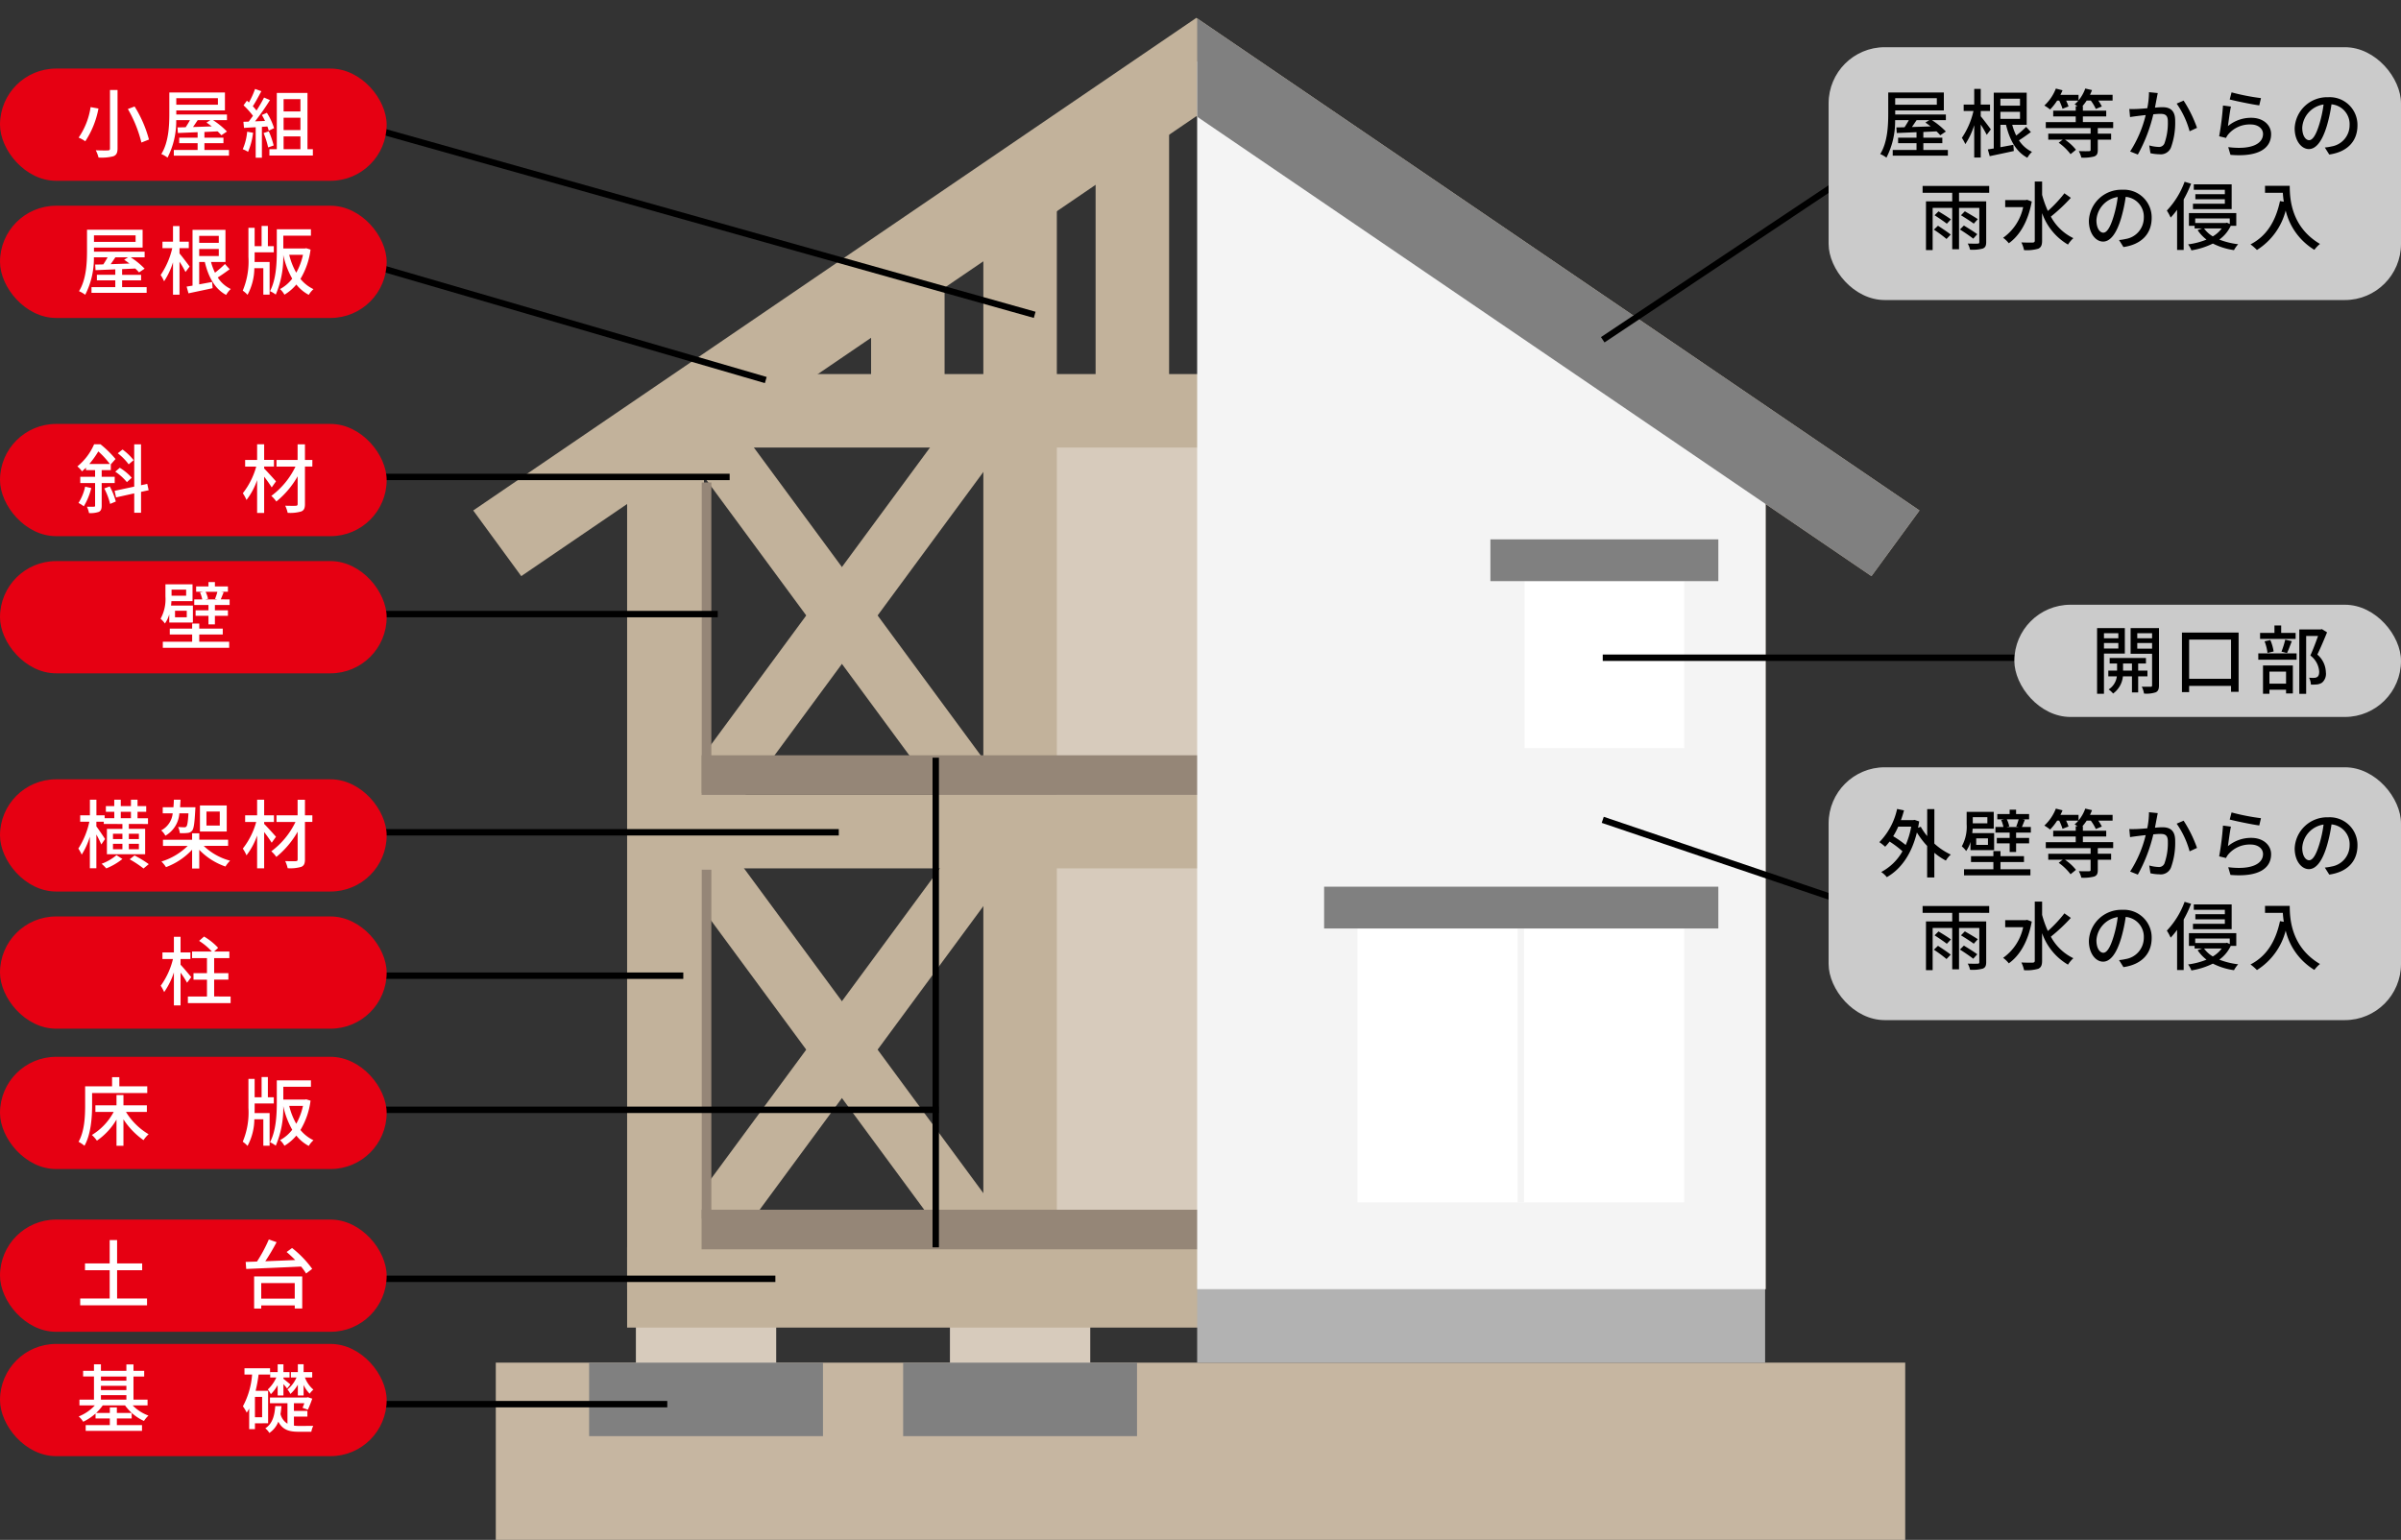 <svg xmlns="http://www.w3.org/2000/svg" xmlns:xlink="http://www.w3.org/1999/xlink" width="392.19" height="251.613" viewBox="0 0 392.19 251.613"><rect x="0" y="0" width="392.19" height="251.613" fill="#333333" stroke="none"/><defs><clipPath id="a"><rect width="122.241" height="222.653" fill="none"/></clipPath></defs><g transform="translate(196.095 125.806)"><g transform="translate(-196.095 -125.806)"><g transform="translate(77.299)"><rect width="230.221" height="28.959" transform="translate(3.686 222.653)" fill="#c6b6a1"/><rect width="26.068" height="27.286" transform="translate(171.731 88.406)" fill="none" stroke="#000" stroke-linejoin="round" stroke-width="1.046"/><rect width="37.235" height="6.828" transform="translate(166.148 81.578)" fill="none" stroke="#000" stroke-linejoin="round" stroke-width="1.046"/><rect width="53.354" height="44.749" transform="translate(144.445 151.71)" fill="none" stroke="#000" stroke-linejoin="round" stroke-width="1.046"/><rect width="64.395" height="6.828" transform="translate(138.988 144.881)" fill="none" stroke="#000" stroke-linejoin="round" stroke-width="1.046"/><line y2="44.749" transform="translate(171.122 151.71)" fill="none" stroke="#000" stroke-linejoin="round" stroke-width="1.046"/><rect width="41.475" height="137.521" transform="translate(88.782 64.395)" fill="#d7cbbc"/><g transform="translate(25.136 69.852)"><path d="M381.853,185.256l0,140.8H195.89v-140.8l12.554.213V313.71H369.3l0-128.241Z" transform="translate(-195.89 -185.256)" fill="#c2b29b"/></g><g transform="translate(31.451 134.794)"><rect width="9.388" height="84.257" transform="matrix(0.805, -0.593, 0.593, 0.805, 0, 5.565)" fill="#c2b29b"/><rect width="9.388" height="84.257" transform="matrix(-0.805, -0.593, 0.593, -0.805, 7.561, 73.422)" fill="#c2b29b"/></g><rect width="12.006" height="165.899" transform="translate(83.325 33.835)" fill="#c2b29b"/><rect width="12.006" height="22.411" transform="translate(64.989 42.784)" fill="#c2b29b"/><rect width="12.006" height="50.934" transform="translate(101.661 14.261)" fill="#c2b29b"/><rect width="22.92" height="20.737" transform="translate(26.57 209.556)" fill="#d7cbbc"/><rect width="22.92" height="20.737" transform="translate(77.868 209.556)" fill="#d7cbbc"/><rect width="94.206" height="13.097" transform="translate(25.136 203.825)" fill="#c2b29b"/><g transform="translate(0 2.915)"><path d="M265.94,57.25,147.821,137.744l7.845,10.727L265.94,73.318l110.274,75.153,7.845-10.727Z" transform="translate(-147.821 -57.25)" fill="#c2b29b"/></g><rect width="12.006" height="101.504" transform="translate(33.119 141.887) rotate(-90)" fill="#c2b29b"/><rect width="12.006" height="101.504" transform="translate(33.119 73.126) rotate(-90)" fill="#c2b29b"/><g transform="translate(31.451 63.851)"><rect width="9.388" height="84.257" transform="matrix(0.805, -0.593, 0.593, 0.805, 0, 5.565)" fill="#c2b29b"/><rect width="9.388" height="84.257" transform="matrix(-0.805, -0.593, 0.593, -0.805, 7.561, 73.422)" fill="#c2b29b"/></g><rect width="6.472" height="101.504" transform="translate(37.302 129.881) rotate(-90)" fill="#958677"/><rect width="6.472" height="101.504" transform="translate(37.302 204.136) rotate(-90)" fill="#958677"/><g transform="translate(118.251)"><g clip-path="url(#a)"><g transform="translate(-118.251 2.915)"><rect width="92.772" height="26.195" transform="translate(118.251 206.641)" fill="#b2b2b2"/><path d="M195.89,134.4V271.3H381.855l0-136.9-93.1-63.9h0Z" transform="translate(-170.754 -63.568)" fill="#f4f4f4"/><path d="M265.94,57.25,147.821,137.744l7.845,10.727L265.94,73.318l110.274,75.153,7.845-10.727Z" transform="translate(-147.821 -57.25)" fill="gray"/><rect width="26.068" height="27.286" transform="translate(171.731 92.04)" fill="#fff"/><rect width="37.235" height="6.828" transform="translate(166.148 85.212)" fill="gray"/><rect width="53.354" height="44.749" transform="translate(144.445 148.795)" fill="#fff"/><line y2="44.749" transform="translate(171.122 148.795)" fill="none" stroke="#f4f4f4" stroke-miterlimit="10" stroke-width="1.046"/><rect width="64.395" height="6.828" transform="translate(138.988 141.967)" fill="gray"/></g></g></g><rect width="38.2" height="12.006" transform="translate(18.93 222.653)" fill="gray"/><rect width="38.2" height="12.006" transform="translate(70.227 222.653)" fill="gray"/></g><rect width="1.569" height="50.723" transform="translate(114.626 78.832)" fill="#958677"/><rect width="1.569" height="56.998" transform="translate(114.626 142.105)" fill="#958677"/><line x2="66.411" y2="19.348" transform="translate(58.674 42.75)" fill="none" stroke="#000" stroke-miterlimit="10" stroke-width="1.046"/><g transform="translate(58.151 20.264)"><line x2="110.859" y2="31.179" fill="none" stroke="#000" stroke-miterlimit="10" stroke-width="1.046"/></g><g transform="translate(261.799 29.154)"><line x1="39.509" y2="26.364" fill="none" stroke="#000" stroke-miterlimit="10" stroke-width="1.046"/></g><line x2="93.73" transform="translate(59.592 181.338)" fill="none" stroke="#000" stroke-miterlimit="10" stroke-width="1.046"/><g transform="translate(59.592 77.929)"><line x2="59.592" fill="none" stroke="#000" stroke-miterlimit="10" stroke-width="1.046"/></g><g transform="translate(62.207 159.423)"><line x2="49.406" fill="none" stroke="#000" stroke-miterlimit="10" stroke-width="1.046"/></g><g transform="translate(261.799 107.47)"><line x1="73.345" fill="none" stroke="#000" stroke-miterlimit="10" stroke-width="1.046"/></g><g transform="translate(261.799 133.956)"><line x1="39.509" y1="13.378" fill="none" stroke="#000" stroke-miterlimit="10" stroke-width="1.046"/></g><g transform="translate(59.592 208.951)"><line x2="67.061" fill="none" stroke="#000" stroke-miterlimit="10" stroke-width="1.046"/></g><g transform="translate(59.592 135.993)"><line x2="77.419" fill="none" stroke="#000" stroke-miterlimit="10" stroke-width="1.046"/></g><g transform="translate(62.334 100.34)"><line x2="54.907" fill="none" stroke="#000" stroke-miterlimit="10" stroke-width="1.046"/></g><g transform="translate(0 11.205)"><rect width="63.158" height="18.336" rx="9.168" fill="#e60012"/><g transform="translate(12.844 3.325)"><path d="M27.8,82.821a14.519,14.519,0,0,1-2.151,5.354,5.3,5.3,0,0,0-1.088-.6,11.838,11.838,0,0,0,1.956-4.987Zm3.117-3.031v9.547c0,.758-.2,1.088-.672,1.283a7.6,7.6,0,0,1-2.433.208,5.43,5.43,0,0,0-.452-1.186c.831.037,1.724.037,1.98.025s.343-.085.343-.33V79.79Zm2.787,2.7a19.8,19.8,0,0,1,2.347,5.4l-1.235.489a20.7,20.7,0,0,0-2.212-5.477Z" transform="translate(-24.562 -79.619)" fill="#fff"/><path d="M61.444,89.973V90.9H52.435v-.929h3.887V88.861H53.315v-.9h3.007v-.892L53.1,87.2l-.062-.916c.391,0,.844-.013,1.332-.025.233-.355.489-.77.7-1.161H52.826a13.007,13.007,0,0,1-1.418,6.124,4.623,4.623,0,0,0-1.014-.587c1.2-1.919,1.308-4.669,1.308-6.613V80.585h9.082v2.922H52.838v.672h8.276V85.1H58.84a12.7,12.7,0,0,1,2.274,1.858l-.917.611a7.293,7.293,0,0,0-.611-.636l-2.152.1v.929H60.54v.9H57.435v1.112Zm-8.606-8.459v1.064h6.8V81.514Zm3.5,3.582c-.256.379-.514.77-.77,1.124.966-.025,2-.061,3.068-.1-.293-.22-.587-.44-.868-.623l.648-.4Z" transform="translate(-36.886 -79.998)" fill="#fff"/><path d="M77.514,86.626a11.32,11.32,0,0,1-.819,3.117,4.755,4.755,0,0,0-.868-.428,9.241,9.241,0,0,0,.722-2.86Zm1.442-.966V90.7H77.942V85.722c-.7.037-1.344.073-1.907.11l-.1-1,.855-.025c.232-.293.465-.611.709-.953a13.141,13.141,0,0,0-1.54-1.712l.55-.758.33.293a14.152,14.152,0,0,0,1-2.212l1.026.367c-.44.831-.953,1.8-1.394,2.457a7.032,7.032,0,0,1,.6.709,22.887,22.887,0,0,0,1.235-2.127l.966.416a38.452,38.452,0,0,1-2.433,3.472l1.626-.061a10.551,10.551,0,0,0-.514-.978l.819-.355a10.306,10.306,0,0,1,1.173,2.506l-.868.416a6.187,6.187,0,0,0-.22-.685Zm1.125.734a13.338,13.338,0,0,1,.794,2.31l-.9.318a13.209,13.209,0,0,0-.746-2.347Zm7.2,2.922v1.027h-7.1V89.315h1.211v-9.2H86.4v9.2ZM82.5,81.138v2h2.751v-2Zm2.751,3.031H82.5v2.017h2.751ZM82.5,89.315h2.751v-2.1H82.5Z" transform="translate(-49.02 -79.463)" fill="#fff"/></g></g><g transform="translate(0 33.616)"><rect width="63.158" height="18.336" rx="9.168" fill="#e60012"/><g transform="translate(12.905 3.3)"><path d="M35.729,132.831v.929H26.72v-.929h3.887v-1.113H27.6v-.9h3.007v-.892l-3.227.134-.061-.917c.391,0,.843-.012,1.332-.025.233-.355.489-.77.7-1.161H27.111a13.01,13.01,0,0,1-1.418,6.124,4.582,4.582,0,0,0-1.014-.587c1.2-1.919,1.308-4.67,1.308-6.613v-3.435h9.082v2.922H27.124v.672H35.4v.917H33.125a12.7,12.7,0,0,1,2.274,1.858l-.917.611a7.144,7.144,0,0,0-.611-.635l-2.151.1v.929h3.1v.9h-3.1v1.113Zm-8.606-8.459v1.064h6.8v-1.064Zm3.5,3.581c-.256.379-.513.77-.77,1.125.966-.025,2-.061,3.068-.1-.293-.22-.587-.44-.868-.623l.648-.4Z" transform="translate(-24.679 -122.831)" fill="#fff"/><path d="M54.241,129.825a17.219,17.219,0,0,0-.978-1.687v5.391H52.2v-5.293a12.059,12.059,0,0,1-1.455,3.105,6.378,6.378,0,0,0-.562-1.027,12.921,12.921,0,0,0,1.895-4.388h-1.6v-1.051H52.2V122.32h1.063v2.555h1.516v1.051H53.263v.868c.355.4,1.418,1.809,1.65,2.139Zm7.213-.452c-.623.452-1.332.965-1.944,1.344a5.088,5.088,0,0,0,2.127,1.883,4.185,4.185,0,0,0-.758.966c-1.846-.978-2.9-2.922-3.484-5.379h-.917v3.655c.672-.122,1.394-.256,2.115-.391l.073,1.015c-1.369.305-2.824.6-3.936.843l-.306-1.1c.281-.049.611-.1.966-.159v-9.119h5.379v5.256H58.41a9.569,9.569,0,0,0,.648,1.748,16.248,16.248,0,0,0,1.626-1.418Zm-4.975-5.452v1.137h3.2v-1.137Zm0,3.288h3.2v-1.149h-3.2Z" transform="translate(-36.846 -122.295)" fill="#fff"/><path d="M77.771,127.322c0,.281,0,.562-.012.843h2.457v5.33H79.189V129.18H77.722a9.4,9.4,0,0,1-1.113,4.352,4.225,4.225,0,0,0-.782-.684,12.369,12.369,0,0,0,.929-5.525v-4.743h1.014v2.995h1.137v-3.3h1.026v3.3H80.9v1.014H77.771Zm9.132-1.185a12.371,12.371,0,0,1-1.65,4.792,6.162,6.162,0,0,0,2.127,1.674,4.069,4.069,0,0,0-.77.929,6.437,6.437,0,0,1-2.029-1.687,7.546,7.546,0,0,1-1.944,1.662,3.524,3.524,0,0,0-.721-.917,6.217,6.217,0,0,0,1.992-1.7,13.812,13.812,0,0,1-1.466-3.875,15.42,15.42,0,0,1-1.223,6.478,4.464,4.464,0,0,0-.941-.562c1.026-1.932,1.112-4.658,1.112-6.6v-3.509h5.574v1.04H82.452v2.09H86.01l.183-.037Zm-3.484.855a11.1,11.1,0,0,0,1.149,2.922,10.615,10.615,0,0,0,1.1-2.922Z" transform="translate(-49.081 -122.273)" fill="#fff"/></g></g><g transform="translate(0 69.27)"><rect width="63.158" height="18.336" rx="9.168" fill="#e60012"/><g transform="translate(12.636 3.325)"><path d="M28.137,196.834v3.691c0,.538-.11.831-.453,1.015a4.137,4.137,0,0,1-1.613.2,4.725,4.725,0,0,0-.343-1.039c.489.012.99.012,1.125,0,.158,0,.208-.037.208-.184v-3.679h-2.42v-1.027h2.42v-1.088H25.57v-.4c-.208.2-.416.4-.648.6a3.972,3.972,0,0,0-.758-.807A9.53,9.53,0,0,0,26.9,190.5h1.04A17.07,17.07,0,0,1,30.4,192.91l-.77.868v.941H28.137v1.088h2.127v1.027Zm-1.7.819a10.43,10.43,0,0,1-1.222,2.983,5.259,5.259,0,0,0-.868-.55,8.065,8.065,0,0,0,1.088-2.665Zm3.032-3.936a13.62,13.62,0,0,0-1.883-2.053,14.51,14.51,0,0,1-1.467,2.053Zm-.013,3.667a11.2,11.2,0,0,1,.99,2.469l-.929.391a11.52,11.52,0,0,0-.954-2.53Zm5.11.892v3.411H33.454v-3.166l-2.97.66-.232-1.076,3.2-.685v-6.907h1.113v6.675l1.014-.22.232,1.039Zm-3.472-3.936a8.643,8.643,0,0,1,1.956,1.626l-.794.722a8.787,8.787,0,0,0-1.9-1.712Zm1.455-.562a9.178,9.178,0,0,0-1.785-1.809l.782-.611a9.146,9.146,0,0,1,1.809,1.736Z" transform="translate(-24.164 -190.502)" fill="#fff"/><path d="M80.569,197.543a21.361,21.361,0,0,0-1.235-1.748v5.928H78.185v-5.366A11.273,11.273,0,0,1,76.45,199.6a6.374,6.374,0,0,0-.6-1.1,12.337,12.337,0,0,0,2.188-4.352H76.23v-1.088h1.956V190.5h1.149v2.555h1.6v1.088h-1.6v.318c.477.464,1.65,1.772,1.932,2.1Zm6.637-3.4H86v6.112c0,.722-.171,1.04-.611,1.223a6.292,6.292,0,0,1-2.212.22,5.5,5.5,0,0,0-.4-1.161c.733.025,1.5.025,1.724.012s.306-.073.306-.293v-4.523a14.608,14.608,0,0,1-3.484,4.12,4.831,4.831,0,0,0-.819-.917,12.942,12.942,0,0,0,3.948-4.792h-3.1v-1.088H84.8v-2.543H86v2.543h1.21Z" transform="translate(-48.823 -190.502)" fill="#fff"/></g></g><g transform="translate(0 91.681)"><rect width="63.158" height="18.336" rx="9.168" fill="#e60012"/><g transform="translate(26.229 3.435)"><path d="M51.576,238.838a4.95,4.95,0,0,1-.709,1.491,3.9,3.9,0,0,0-.71-.771,6.637,6.637,0,0,0,.795-3.63v-2h4.425v2.751H51.931c-.013.232-.037.476-.061.721h3.569v2.775H51.576Zm4.9,4.474h4.89v.99H50.525v-.99h4.792v-1.185H51.661v-.966h3.655v-.819h1.161v.819h3.838v.966H56.478Zm-4.523-8.52v1h2.383v-1Zm2.481,3.459H52.517v1.064h1.919Zm7-1.858v.917H59.033v.868H61.16v.893H59.033v1.406H57.981V239.07h-2.1v-.893h2.1v-.868H55.659v-.917h1.308a6.262,6.262,0,0,0-.367-1.149l.5-.1H55.965v-.868h2.017v-.709h1.052v.709H61.16v.868H60.035l.428.073c-.172.428-.33.843-.477,1.173Zm-3.923-1.247a4.791,4.791,0,0,1,.4,1.149l-.44.1h1.993l-.416-.073a8.846,8.846,0,0,0,.391-1.173Z" transform="translate(-50.158 -233.569)" fill="#fff"/></g></g><g transform="translate(0 127.334)"><rect width="63.158" height="18.336" rx="9.168" fill="#e60012"/><g transform="translate(12.795 3.325)"><path d="M28.221,308.863a16.588,16.588,0,0,0-.807-1.626v5.513H26.351v-5.159a12.022,12.022,0,0,1-1.332,2.934,5.931,5.931,0,0,0-.55-.99,13.2,13.2,0,0,0,1.8-4.388h-1.5V304.1h1.589v-2.554h1.064V304.1h1.344v.477h1.577v-1.051H28.966v-.929h1.369v-1.051H31.4v1.051h1.662v-1.051h1.076v1.051h1.418v.929H34.137v1.051h1.711v.941H32.719v.795h2.665v4.144H29.137v-4.144h2.53v-.795H28.624v-.367h-1.21v.758c.329.428,1.235,1.76,1.418,2.066Zm3.447,2.372a10.272,10.272,0,0,1-2.64,1.54,7.4,7.4,0,0,0-.758-.758,7.981,7.981,0,0,0,2.433-1.406Zm-1.54-3.252h1.54v-.868h-1.54Zm0,1.663h1.54v-.893h-1.54Zm1.272-5.073h1.662v-1.051H31.4Zm1.32,2.543v.868h1.638v-.868Zm1.638,1.638H32.719v.893h1.638Zm-.71,1.907a18.139,18.139,0,0,1,2.323,1.418l-.855.709a17.723,17.723,0,0,0-2.262-1.5Z" transform="translate(-24.468 -301.541)" fill="#fff"/><path d="M53.317,303.789a4.554,4.554,0,0,1-2.286,3.655,2.763,2.763,0,0,0-.684-.868,3.541,3.541,0,0,0,1.882-2.787H50.6v-.99h1.748c.037-.379.061-.807.073-1.235h1.088c-.024.428-.048.843-.073,1.235h2.506s-.013.281-.025.428c-.122,2.175-.232,3.068-.526,3.41a1.083,1.083,0,0,1-.758.355,6.479,6.479,0,0,1-1.247.025,2.864,2.864,0,0,0-.281-1c.427.037.818.049,1,.049a.41.41,0,0,0,.355-.122c.158-.171.256-.746.342-2.151Zm3.973,5.318a9.974,9.974,0,0,0,4.315,2.42,5.178,5.178,0,0,0-.758.953,10.873,10.873,0,0,1-4.279-2.726V312.8H55.4v-3.069a11.15,11.15,0,0,1-4.266,2.848,5.3,5.3,0,0,0-.746-.917,10.535,10.535,0,0,0,4.291-2.554H50.64v-1H55.4v-1.052h1.173V308.1h4.706v1Zm3.765-2.347H56.679v-4.254h4.376ZM59.918,303.5H57.742v2.286h2.176Z" transform="translate(-36.814 -301.552)" fill="#fff"/><path d="M80.569,308.582a21.363,21.363,0,0,0-1.235-1.748v5.928H78.185V307.4a11.273,11.273,0,0,1-1.736,3.24,6.354,6.354,0,0,0-.6-1.1,12.341,12.341,0,0,0,2.188-4.352H76.23V304.1h1.956v-2.554h1.149V304.1h1.6v1.088h-1.6v.318c.477.464,1.65,1.772,1.932,2.1Zm6.637-3.4H86V311.3c0,.722-.171,1.039-.611,1.223a6.292,6.292,0,0,1-2.212.22,5.49,5.49,0,0,0-.4-1.161c.733.025,1.5.025,1.724.012s.306-.073.306-.293v-4.523a14.608,14.608,0,0,1-3.484,4.12,4.862,4.862,0,0,0-.819-.917,12.94,12.94,0,0,0,3.948-4.792h-3.1V304.1H84.8v-2.542H86V304.1h1.21Z" transform="translate(-48.982 -301.541)" fill="#fff"/></g></g><g transform="translate(0 149.745)"><rect width="63.158" height="18.336" rx="9.168" fill="#e60012"/><g transform="translate(26.253 3.288)"><path d="M54.508,351.87a15.7,15.7,0,0,0-1.064-1.65v5.354H52.356v-5.39a12.1,12.1,0,0,1-1.589,3.214,6.435,6.435,0,0,0-.562-1.039,12.414,12.414,0,0,0,2-4.364H50.486V346.92h1.87v-2.555h1.088v2.555h1.613v1.075H53.444v.929c.428.44,1.5,1.724,1.748,2.029Zm7.114,2.25v1.076h-6.98v-1.076h3.117v-2.751h-2.2V350.3h2.2v-2.457H55.327v-1.076h3.227a10.23,10.23,0,0,0-2.078-1.736l.807-.709a9.964,9.964,0,0,1,2.3,1.845l-.648.6h2.482v1.076H58.933V350.3h2.323v1.064H58.933v2.751Z" transform="translate(-50.205 -344.328)" fill="#fff"/></g></g><g transform="translate(0 172.679)"><rect width="63.158" height="18.336" rx="9.168" fill="#e60012"/><g transform="translate(12.831 3.3)"><path d="M26.751,392.85c0,1.907-.184,4.743-1.247,6.613a5.8,5.8,0,0,0-.966-.648c.99-1.736,1.076-4.217,1.076-5.965v-3.1h4.4v-1.492H31.2v1.492h4.56v1.1H26.751Zm5.537,1.088a10.73,10.73,0,0,0,3.692,3.643,4.909,4.909,0,0,0-.831.966,12.469,12.469,0,0,1-3.277-3.4v4.315H30.736v-4.279a10.779,10.779,0,0,1-3.2,3.447,5.42,5.42,0,0,0-.819-.929,9.8,9.8,0,0,0,3.557-3.765H27.289v-1.076h3.447v-1.687h1.136v1.687H35.7v1.076Z" transform="translate(-24.538 -388.23)" fill="#fff"/><path d="M77.771,393.257c0,.281,0,.562-.012.843h2.457v5.33H79.189v-4.315H77.722a9.4,9.4,0,0,1-1.113,4.352,4.249,4.249,0,0,0-.782-.685,12.367,12.367,0,0,0,.929-5.525v-4.743h1.014v3h1.137v-3.3h1.026v3.3H80.9v1.014H77.771Zm9.132-1.186a12.364,12.364,0,0,1-1.65,4.792,6.158,6.158,0,0,0,2.127,1.675,4.057,4.057,0,0,0-.77.929,6.444,6.444,0,0,1-2.029-1.687,7.547,7.547,0,0,1-1.944,1.662,3.524,3.524,0,0,0-.721-.917,6.212,6.212,0,0,0,1.992-1.7,13.812,13.812,0,0,1-1.466-3.875,15.418,15.418,0,0,1-1.223,6.478,4.488,4.488,0,0,0-.941-.562c1.026-1.931,1.112-4.657,1.112-6.6v-3.508h5.574V389.8H82.452v2.091H86.01l.183-.037Zm-3.484.855a11.108,11.108,0,0,0,1.149,2.922,10.619,10.619,0,0,0,1.1-2.922Z" transform="translate(-49.007 -388.208)" fill="#fff"/></g></g><g transform="translate(0 199.273)"><rect width="63.158" height="18.336" rx="9.168" fill="#e60012"/><g transform="translate(13.101 3.252)"><path d="M35.969,448.706v1.112H25.053v-1.112h4.816v-4.621H25.835v-1.112h4.034v-3.814h1.21v3.814h4.095v1.112H31.079v4.621Z" transform="translate(-25.053 -439.061)" fill="#fff"/><path d="M84.318,440.366a16.738,16.738,0,0,1,3.289,3.41l-1,.758a7.923,7.923,0,0,0-.819-1.137c-3.264.159-6.711.294-8.961.391l-.085-1.149,1.846-.061a24.026,24.026,0,0,0,1.932-3.606l1.271.44a36.049,36.049,0,0,1-1.846,3.117c1.528-.061,3.215-.122,4.89-.2-.465-.465-.942-.917-1.406-1.308Zm-6.2,4.645h7.86v5.232H84.758v-.5H79.282v.513H78.121Zm1.161,1.088v2.542h5.476V446.1Z" transform="translate(-49.711 -438.972)" fill="#fff"/></g></g><g transform="translate(0 219.592)"><line x2="49.406" transform="translate(59.592 9.84)" fill="none" stroke="#000" stroke-miterlimit="10" stroke-width="1.046"/><rect width="63.158" height="18.336" rx="9.168" fill="#e60012"/><g transform="translate(12.856 3.324)"><path d="M33.4,484.7a6.945,6.945,0,0,0,2.58,1.662,4.605,4.605,0,0,0-.734.88,7.792,7.792,0,0,1-3.093-2.542H28.509a7.812,7.812,0,0,1-1.076,1.235H29.67v-.917h1.149v.917H33.24v.9H30.819v1.088h4.107v.941h-9.2v-.941H29.67v-1.088H27.336v-.807a8.548,8.548,0,0,1-2.017,1.344,3.821,3.821,0,0,0-.733-.868,7.286,7.286,0,0,0,2.64-1.809H24.707v-.941h2.372v-3.778H25.306v-.929h1.773v-1.064h1.136v1.064h4.157V478h1.161v1.052h1.748v.929H33.533v3.778h2.3v.941Zm-5.183-4.719v.685h4.157v-.685Zm0,2.213h4.157v-.7H28.215Zm0,1.565h4.157v-.733H28.215Z" transform="translate(-24.585 -477.979)" fill="#fff"/><path d="M77.842,487.613v.953H76.9V485.2a6.089,6.089,0,0,1-.4.672,7.271,7.271,0,0,0-.623-1.039,12.927,12.927,0,0,0,1.5-5.183H76.131v-1.027h4.18v1.027h-1.87a24.827,24.827,0,0,1-.488,2.652h2.041v5.306Zm1.173-4.315H77.842v3.325h1.173Zm5.2,4.694a5.37,5.37,0,0,0,.794.049c.318,0,1.932,0,2.359-.012a3.743,3.743,0,0,0-.318.965h-2.1c-1.528,0-2.592-.317-3.288-1.65a3.914,3.914,0,0,1-1.467,1.845,2.926,2.926,0,0,0-.66-.758c1.223-.782,1.516-2.188,1.626-3.631h1.014c-.037.44-.086.88-.159,1.3a2.605,2.605,0,0,0,1.137,1.577v-3.349h-2.86V483.4H86.3l.172-.049.733.233a19.307,19.307,0,0,1-.721,1.809l-.868-.318a7.884,7.884,0,0,0,.293-.745h-1.7v1.259h2.2v.929h-2.2Zm-2.665-6.613a6.885,6.885,0,0,1-1.112,1.479,3.633,3.633,0,0,0-.5-.77,6.019,6.019,0,0,0,1.394-1.956h-1v-.88h1.223v-1.284h.941v1.284h1v.88h-1v.208c.22.172.953.758,1.137.93l-.538.659c-.122-.171-.367-.452-.6-.721v1.857h-.941Zm3.3-.074a6,6,0,0,1-1.222,1.516,2.811,2.811,0,0,0-.477-.734,5.137,5.137,0,0,0,1.479-1.956h-.917v-.88h1.137v-1.284h.941v1.284h1.406v.88H86.008a4.833,4.833,0,0,0,1.382,1.98,3.51,3.51,0,0,0-.611.66,4.83,4.83,0,0,1-.99-1.431v1.724h-.941Z" transform="translate(-49.054 -477.968)" fill="#fff"/></g></g><g transform="translate(329.032 98.811)"><rect width="63.158" height="18.336" rx="9.168" fill="#cbcbcb"/><g transform="translate(13.515 3.386)"><path d="M656.191,252.1v6.564h-1.125V247.931H659.6V252.1Zm0-3.325v.819h2.347v-.819Zm2.347,2.494v-.893h-2.347v.893Zm3.239,4.547v2.628h-1.014v-2.628h-1.479a3.939,3.939,0,0,1-1.6,2.811,3.879,3.879,0,0,0-.733-.672,2.962,2.962,0,0,0,1.344-2.139H656.9v-.941h1.431v-1.161H657.12v-.9h5.929v.9h-1.272v1.161h1.516v.941Zm-1.014-.941v-1.161h-1.454v1.161Zm4.413,2.4c0,.623-.122.954-.526,1.149a4.813,4.813,0,0,1-1.919.207,3.674,3.674,0,0,0-.367-1.124c.624.012,1.247.012,1.443.012s.244-.073.244-.257v-5.133h-3.508v-4.193h4.633Zm-3.545-8.5v.819h2.42v-.819Zm2.42,2.518v-.917h-2.42v.917Z" transform="translate(-655.066 -247.503)"/><path d="M690.83,249.333v9.681h-1.235v-.966h-6.846v1.015h-1.173v-9.73Zm-1.235,7.555v-6.405h-6.846v6.405Z" transform="translate(-667.713 -248.172)"/><path d="M705.421,251.672h6.259v1.039h-6.259Zm6.1-2.359h-5.807v-.99h2.347v-1.211h1.1v1.211h2.359Zm-5.33,4.34h4.877v4.572h-1.112v-.611h-2.714v.66h-1.051Zm.734-2.054a7.991,7.991,0,0,0-.477-1.895l.941-.208a7.542,7.542,0,0,1,.538,1.87Zm.317,3.056v1.968h2.714v-1.968Zm1.968-3.264a14.519,14.519,0,0,0,.611-1.956l1.076.244c-.269.685-.538,1.443-.783,1.944Zm7.444-3.154c-.477,1.161-1.064,2.567-1.589,3.631a3.924,3.924,0,0,1,1.394,2.9,1.89,1.89,0,0,1-.623,1.687,1.928,1.928,0,0,1-.819.293,8.777,8.777,0,0,1-1,.025,2.722,2.722,0,0,0-.3-1.125,6.68,6.68,0,0,0,.831.025,1,1,0,0,0,.489-.134c.245-.147.33-.464.33-.9a3.577,3.577,0,0,0-1.442-2.616c.44-.953.917-2.237,1.259-3.19h-1.944v9.449H712.12V247.76h3.508l.183-.049Z" transform="translate(-679.089 -247.112)"/></g></g><g transform="translate(298.694 7.714)"><rect width="93.496" height="41.311" rx="9.168" fill="#cbcbcb"/><g transform="translate(8.431 6.755)"><path d="M598.377,89.973V90.9h-9.009v-.929h3.887V88.861h-3.007v-.9h3.007v-.892l-3.227.134-.061-.916c.391,0,.844-.013,1.332-.025.232-.355.489-.77.7-1.161H589.76a13.006,13.006,0,0,1-1.418,6.124,4.616,4.616,0,0,0-1.014-.587c1.2-1.919,1.308-4.669,1.308-6.613V80.585h9.082v2.922h-7.945v.672h8.276V85.1h-2.274a12.683,12.683,0,0,1,2.274,1.858l-.917.611a7.132,7.132,0,0,0-.611-.636l-2.151.1v.929h3.1v.9h-3.1v1.112Zm-8.606-8.459v1.064h6.8V81.514Zm3.5,3.582c-.257.379-.514.77-.77,1.124.966-.025,2-.061,3.068-.1-.293-.22-.587-.44-.867-.623l.648-.4Z" transform="translate(-587.327 -79.937)"/><path d="M616.889,86.968a17.322,17.322,0,0,0-.978-1.687v5.391h-1.064V85.379a12.041,12.041,0,0,1-1.455,3.105,6.32,6.32,0,0,0-.562-1.027,12.9,12.9,0,0,0,1.895-4.388h-1.6V82.018h1.723V79.463h1.064v2.555h1.516v1.051h-1.516v.868c.355.4,1.418,1.809,1.65,2.139Zm7.213-.452c-.624.452-1.333.966-1.944,1.344a5.1,5.1,0,0,0,2.127,1.883,4.222,4.222,0,0,0-.758.965c-1.845-.978-2.9-2.922-3.484-5.378h-.917v3.655c.672-.122,1.394-.257,2.115-.391l.074,1.014c-1.369.306-2.824.6-3.937.844l-.306-1.1c.281-.049.611-.1.966-.16V80.074h5.379v5.256h-2.359a9.556,9.556,0,0,0,.648,1.748,16.165,16.165,0,0,0,1.625-1.418Zm-4.976-5.452V82.2h3.2V81.064Zm0,3.288h3.2V83.2h-3.2Z" transform="translate(-599.494 -79.402)"/><path d="M647.321,85.8v.917H649.5v.978h-2.176v1.687c0,.6-.146.9-.6,1.064a6.65,6.65,0,0,1-2.09.183,4.214,4.214,0,0,0-.416-1.063c.733.025,1.455.025,1.662.012s.269-.049.269-.22V87.695h-4.193a7.956,7.956,0,0,1,1.8,1.65l-.881.721a8.924,8.924,0,0,0-1.943-1.87l.66-.5h-2.359v-.978h6.918V85.8h-7.322v-.965h4.89v-.929h-3.679v-.941h3.679v-.734h.293a4.927,4.927,0,0,0-.476-.306,4.1,4.1,0,0,0,.611-.611H642.15a7.686,7.686,0,0,1,.391.954l-.978.379a9.565,9.565,0,0,0-.538-1.333h-.343a8.991,8.991,0,0,1-1.149,1.455,6.755,6.755,0,0,0-.941-.648,7.446,7.446,0,0,0,1.882-2.775l1.088.281a8.2,8.2,0,0,1-.342.746h2.958v.9a6.19,6.19,0,0,0,1.1-1.932l1.1.257c-.1.269-.208.514-.329.77h3.691v.941h-2.335a6.553,6.553,0,0,1,.575.966l-.978.4a7.9,7.9,0,0,0-.819-1.37h-.672a7.815,7.815,0,0,1-.7.917h.074v.734H648.7v.941h-3.814v.929h4.951V85.8Z" transform="translate(-611.785 -79.346)"/><path d="M669.622,81.458c-.074.379-.183.966-.293,1.541.5-.049.941-.073,1.222-.073,1.186,0,2.079.476,2.079,2.188a11.837,11.837,0,0,1-.7,4.438,1.8,1.8,0,0,1-1.883,1.064,6.878,6.878,0,0,1-1.455-.172l-.2-1.271a6.359,6.359,0,0,0,1.492.245.957.957,0,0,0,1-.587,9.939,9.939,0,0,0,.551-3.582c0-1.051-.477-1.235-1.247-1.235-.257,0-.66.025-1.125.074a25.533,25.533,0,0,1-2.53,6.576l-1.259-.5a19.4,19.4,0,0,0,2.543-5.953c-.563.061-1.064.122-1.345.159-.306.037-.868.11-1.21.171l-.122-1.32c.416.024.77.012,1.186,0,.391-.013,1.051-.061,1.748-.122a13.7,13.7,0,0,0,.281-2.628l1.43.147C669.732,80.871,669.671,81.189,669.622,81.458ZM676.2,86.3l-1.21.562a14.581,14.581,0,0,0-2.115-4.523l1.137-.489A21.159,21.159,0,0,1,676.2,86.3Z" transform="translate(-624.454 -79.881)"/><path d="M694.631,86.051a5.883,5.883,0,0,1,3.814-1.357c1.992,0,3.24,1.21,3.24,2.665,0,2.2-1.858,3.79-6.638,3.386l-.367-1.259c3.778.477,5.684-.538,5.684-2.151,0-.9-.843-1.553-2.017-1.553a4.589,4.589,0,0,0-3.606,1.553,2.469,2.469,0,0,0-.415.647l-1.125-.269a45.966,45.966,0,0,0,.623-5.024l1.3.171C694.949,83.631,694.741,85.305,694.631,86.051Zm5.4-4.572-.282,1.185c-1.2-.158-3.887-.721-4.828-.965l.305-1.161A35.768,35.768,0,0,0,700.034,81.479Z" transform="translate(-637.837 -79.915)"/><path d="M722.436,91.421l-.721-1.149A7.55,7.55,0,0,0,722.8,90.1a3.516,3.516,0,0,0,2.958-3.472,3.25,3.25,0,0,0-2.958-3.41,24.377,24.377,0,0,1-.733,3.435c-.734,2.494-1.748,3.875-2.959,3.875s-2.322-1.344-2.322-3.386a5.3,5.3,0,0,1,5.464-5.085,4.525,4.525,0,0,1,4.792,4.608C727.044,89.234,725.406,90.994,722.436,91.421Zm-3.288-2.347c.55,0,1.124-.795,1.686-2.677a19.444,19.444,0,0,0,.673-3.154,4.087,4.087,0,0,0-3.484,3.777C718.023,88.427,718.622,89.075,719.147,89.075Z" transform="translate(-649.09 -80.64)"/><path d="M606.51,110.887v1.406h4.438v6.65c0,.6-.147.9-.562,1.064a6.4,6.4,0,0,1-2.078.183,3.265,3.265,0,0,0-.379-1c.709.025,1.431.013,1.626.013s.268-.073.268-.269v-5.574H606.51v6.76H605.4v-6.76h-3.2v6.894h-1.088v-7.958H605.4v-1.406h-4.84v-1.113h10.879v1.113Zm-3.435,5.391c.672.44,1.613,1.064,2.078,1.442l-.684.722a22.767,22.767,0,0,0-2.066-1.528Zm.085-2.347c.648.391,1.565.953,2.029,1.308l-.672.709c-.44-.355-1.357-.966-2-1.382Zm5.672,4.462c-.489-.391-1.454-1.051-2.176-1.5l.648-.648c.709.428,1.687,1.039,2.188,1.418Zm.086-2.457c-.452-.342-1.406-.953-2.091-1.369l.636-.648c.672.391,1.626.941,2.115,1.284Z" transform="translate(-593.639 -93.863)"/><path d="M630.393,111.66c-.587,3.252-1.992,5.586-3.753,6.821a4.583,4.583,0,0,0-.929-.892,8.194,8.194,0,0,0,3.276-5.012h-2.934v-1.149h3.35l.22-.049Zm6.381-.6a28.121,28.121,0,0,1-3.264,3.068,8.178,8.178,0,0,0,3.679,3.52,4.969,4.969,0,0,0-.88,1.052,9.616,9.616,0,0,1-4.229-5.147v4.511c0,.746-.184,1.1-.624,1.308a6.737,6.737,0,0,1-2.322.232,5.356,5.356,0,0,0-.44-1.259c.831.037,1.614.037,1.845.025s.343-.086.343-.306V108.4h1.2v2.176a16.708,16.708,0,0,0,.941,2.628,21.2,21.2,0,0,0,2.7-2.885Z" transform="translate(-605.639 -93.205)"/><path d="M658.149,120.33l-.721-1.149a7.629,7.629,0,0,0,1.088-.171,3.517,3.517,0,0,0,2.958-3.472,3.249,3.249,0,0,0-2.958-3.41,24.379,24.379,0,0,1-.733,3.435c-.734,2.494-1.748,3.875-2.959,3.875s-2.322-1.345-2.322-3.386a5.3,5.3,0,0,1,5.464-5.085,4.525,4.525,0,0,1,4.792,4.608C662.757,118.143,661.119,119.9,658.149,120.33Zm-3.288-2.347c.55,0,1.124-.795,1.686-2.677a19.393,19.393,0,0,0,.672-3.154,4.086,4.086,0,0,0-3.484,3.778C653.736,117.336,654.335,117.984,654.86,117.984Z" transform="translate(-618.42 -94.432)"/><path d="M680.82,108.783a19.82,19.82,0,0,1-1.211,2.58v8.251h-1.076v-6.565a14.284,14.284,0,0,1-1.051,1.272,8.823,8.823,0,0,0-.624-1.149,13.573,13.573,0,0,0,2.9-4.706Zm6.478,6.882a5.781,5.781,0,0,1-1.87,2.25,12.513,12.513,0,0,0,3.081.758,5.291,5.291,0,0,0-.685.966,11.079,11.079,0,0,1-3.448-1.076,12.268,12.268,0,0,1-3.508,1.113,4.008,4.008,0,0,0-.538-.978,12.08,12.08,0,0,0,3.007-.782,6.275,6.275,0,0,1-1.455-1.553l.746-.269h-1.235v-.428h-.929v-2.078H688.2v2.078Zm.147-2.726h-6.32v-.88h5.207v-.733h-4.816v-.831h4.816v-.721h-5.073v-.88h6.186Zm-5.953,1.528v.734h4.988l.2-.049.452.208v-.893Zm1.443,1.626a4.719,4.719,0,0,0,1.43,1.3,4.812,4.812,0,0,0,1.455-1.3Z" transform="translate(-630.041 -93.238)"/><path d="M709.4,109.728c0,2.212.281,6.748,4.938,9.5a5.732,5.732,0,0,0-.917.965,10.373,10.373,0,0,1-4.682-6.418,10.778,10.778,0,0,1-4.694,6.442,8.7,8.7,0,0,0-1.051-.917c2.628-1.357,4.108-3.765,4.816-7.078l.623.11a13.458,13.458,0,0,1-.158-1.455h-2.91v-1.149Z" transform="translate(-642.51 -93.841)"/></g></g><g transform="translate(298.694 125.371)"><rect width="93.496" height="41.311" rx="9.168" fill="#cbcbcb"/><g transform="translate(8.284 6.754)"><path d="M596.031,310.1a10.658,10.658,0,0,0,2.689,1.8,4.2,4.2,0,0,0-.807.978,10.191,10.191,0,0,1-1.882-1.271v4.034h-1.174V310.49a13.793,13.793,0,0,1-1.674-2.2c-.9,3.655-2.677,6.027-4.914,7.3a4.021,4.021,0,0,0-.917-.843,8.547,8.547,0,0,0,3.472-3.386,15.423,15.423,0,0,0-2.1-1.589,10.08,10.08,0,0,1-.722.844,8.527,8.527,0,0,0-.953-.746,11.1,11.1,0,0,0,2.9-5.427l1.125.232a15.96,15.96,0,0,1-.5,1.589h2.017l.208-.037.758.257c-.061.355-.122.709-.183,1.039l.44-.172a9.745,9.745,0,0,0,1.051,1.528v-4.413h1.174Zm-5.9-2.763a12.523,12.523,0,0,1-.819,1.565,17.039,17.039,0,0,1,2.041,1.431,13.484,13.484,0,0,0,.905-3Z" transform="translate(-587.046 -304.39)"/><path d="M614.226,309.942a4.95,4.95,0,0,1-.709,1.491,3.9,3.9,0,0,0-.709-.77,6.633,6.633,0,0,0,.794-3.63v-2h4.425v2.751H614.58c-.012.232-.037.476-.061.721h3.569v2.775h-3.862Zm4.9,4.474h4.889v.99H613.175v-.99h4.792V313.23h-3.655v-.966h3.655v-.819h1.161v.819h3.838v.966h-3.838ZM614.6,305.9v1h2.384v-1Zm2.481,3.46h-1.919v1.064h1.919Zm7.005-1.858v.917h-2.409v.868h2.127v.892h-2.127v1.406h-1.051v-1.406h-2.1v-.892h2.1v-.868h-2.323V307.5h1.308a6.227,6.227,0,0,0-.367-1.149l.5-.1h-1.137v-.868h2.017v-.709h1.051v.709h2.127v.868h-1.125l.428.073c-.171.428-.33.843-.476,1.173Zm-3.924-1.247a4.808,4.808,0,0,1,.4,1.149l-.44.1h1.992l-.416-.073a8.871,8.871,0,0,0,.391-1.173Z" transform="translate(-599.337 -304.501)"/><path d="M647.321,310.8v.917H649.5v.978h-2.176v1.687c0,.6-.146.9-.6,1.064a6.649,6.649,0,0,1-2.09.183,4.225,4.225,0,0,0-.416-1.064c.733.025,1.455.025,1.662.013s.269-.049.269-.22v-1.662h-4.193a7.955,7.955,0,0,1,1.8,1.65l-.881.722a8.924,8.924,0,0,0-1.943-1.87l.66-.5h-2.359v-.978h6.918V310.8h-7.322v-.966h4.89V308.9h-3.679v-.941h3.679v-.733h.293a4.828,4.828,0,0,0-.476-.306,4.146,4.146,0,0,0,.611-.611H642.15a7.684,7.684,0,0,1,.391.954l-.978.379a9.514,9.514,0,0,0-.538-1.333h-.343a8.987,8.987,0,0,1-1.149,1.455,6.8,6.8,0,0,0-.941-.648,7.444,7.444,0,0,0,1.882-2.775l1.088.281a8.137,8.137,0,0,1-.342.746h2.958v.905a6.193,6.193,0,0,0,1.1-1.932l1.1.257c-.1.269-.208.514-.329.77h3.691v.941h-2.335a6.552,6.552,0,0,1,.575.966l-.978.4a7.881,7.881,0,0,0-.819-1.369h-.672a7.815,7.815,0,0,1-.7.917h.074v.733H648.7v.941h-3.814v.929h4.951v.966Z" transform="translate(-611.638 -304.345)"/><path d="M669.622,306.457c-.074.379-.183.966-.293,1.541.5-.049.941-.073,1.222-.073,1.186,0,2.079.476,2.079,2.188a11.832,11.832,0,0,1-.7,4.437,1.8,1.8,0,0,1-1.883,1.064,6.842,6.842,0,0,1-1.455-.172l-.2-1.271a6.386,6.386,0,0,0,1.492.245.957.957,0,0,0,1-.587,9.939,9.939,0,0,0,.551-3.582c0-1.052-.477-1.235-1.247-1.235-.257,0-.66.024-1.125.073a25.527,25.527,0,0,1-2.53,6.576l-1.259-.5a19.4,19.4,0,0,0,2.543-5.953c-.563.061-1.064.122-1.345.159-.306.037-.868.11-1.21.171l-.122-1.32c.416.025.77.012,1.186,0,.391-.012,1.051-.061,1.748-.122a13.7,13.7,0,0,0,.281-2.629l1.43.147C669.732,305.871,669.671,306.189,669.622,306.457ZM676.2,311.3l-1.21.562a14.576,14.576,0,0,0-2.115-4.523l1.137-.489A21.147,21.147,0,0,1,676.2,311.3Z" transform="translate(-624.307 -304.88)"/><path d="M694.631,311.051a5.882,5.882,0,0,1,3.814-1.357c1.992,0,3.24,1.21,3.24,2.665,0,2.2-1.858,3.79-6.638,3.386l-.367-1.259c3.778.476,5.684-.538,5.684-2.151,0-.905-.843-1.553-2.017-1.553a4.589,4.589,0,0,0-3.606,1.553,2.461,2.461,0,0,0-.415.647l-1.125-.269a46,46,0,0,0,.623-5.024l1.3.171C694.949,308.631,694.741,310.305,694.631,311.051Zm5.4-4.572-.282,1.186c-1.2-.159-3.887-.721-4.828-.966l.305-1.161A35.766,35.766,0,0,0,700.034,306.479Z" transform="translate(-637.69 -304.914)"/><path d="M722.436,316.42l-.721-1.149a7.485,7.485,0,0,0,1.088-.171,3.516,3.516,0,0,0,2.958-3.472,3.25,3.25,0,0,0-2.958-3.41,24.377,24.377,0,0,1-.733,3.435c-.734,2.494-1.748,3.875-2.959,3.875s-2.322-1.344-2.322-3.386a5.3,5.3,0,0,1,5.464-5.085,4.525,4.525,0,0,1,4.792,4.609C727.044,314.233,725.406,315.993,722.436,316.42Zm-3.288-2.347c.55,0,1.124-.794,1.686-2.677a19.456,19.456,0,0,0,.673-3.154,4.086,4.086,0,0,0-3.484,3.777C718.023,313.426,718.622,314.074,719.147,314.074Z" transform="translate(-648.943 -305.639)"/><path d="M606.51,335.887v1.406h4.438v6.65c0,.6-.147.9-.562,1.063a6.391,6.391,0,0,1-2.078.184,3.265,3.265,0,0,0-.379-1c.709.025,1.431.012,1.626.012s.268-.073.268-.268v-5.574H606.51v6.76H605.4v-6.76h-3.2v6.894h-1.088v-7.958H605.4v-1.406h-4.84v-1.113h10.879v1.113Zm-3.435,5.39c.672.44,1.613,1.064,2.078,1.443l-.684.721a22.863,22.863,0,0,0-2.066-1.528Zm.085-2.347c.648.391,1.565.953,2.029,1.308l-.672.71c-.44-.355-1.357-.966-2-1.382Zm5.672,4.462c-.489-.391-1.454-1.051-2.176-1.5l.648-.648c.709.428,1.687,1.039,2.188,1.418Zm.086-2.457c-.452-.342-1.406-.953-2.091-1.369l.636-.648c.672.391,1.626.941,2.115,1.284Z" transform="translate(-593.492 -318.862)"/><path d="M630.393,336.659c-.587,3.252-1.992,5.587-3.753,6.822a4.586,4.586,0,0,0-.929-.893,8.193,8.193,0,0,0,3.276-5.012h-2.934v-1.149h3.35l.22-.049Zm6.381-.6a28.167,28.167,0,0,1-3.264,3.068,8.181,8.181,0,0,0,3.679,3.52,4.979,4.979,0,0,0-.88,1.051,9.613,9.613,0,0,1-4.229-5.146v4.511c0,.746-.184,1.1-.624,1.308a6.734,6.734,0,0,1-2.322.233,5.359,5.359,0,0,0-.44-1.26c.831.037,1.614.037,1.845.025s.343-.085.343-.305v-9.669h1.2v2.176a16.713,16.713,0,0,0,.941,2.629,21.2,21.2,0,0,0,2.7-2.885Z" transform="translate(-605.492 -318.204)"/><path d="M658.149,345.33l-.721-1.149a7.478,7.478,0,0,0,1.088-.171,3.516,3.516,0,0,0,2.958-3.472,3.25,3.25,0,0,0-2.958-3.41,24.371,24.371,0,0,1-.733,3.435c-.734,2.494-1.748,3.875-2.959,3.875s-2.322-1.345-2.322-3.386a5.3,5.3,0,0,1,5.464-5.085,4.525,4.525,0,0,1,4.792,4.609C662.757,343.142,661.119,344.9,658.149,345.33Zm-3.288-2.347c.55,0,1.124-.794,1.686-2.677a19.386,19.386,0,0,0,.672-3.154,4.086,4.086,0,0,0-3.484,3.778C653.736,342.335,654.335,342.983,654.86,342.983Z" transform="translate(-618.273 -319.431)"/><path d="M680.82,333.783a19.783,19.783,0,0,1-1.211,2.579v8.252h-1.076v-6.565a14.291,14.291,0,0,1-1.051,1.272,8.824,8.824,0,0,0-.624-1.149,13.573,13.573,0,0,0,2.9-4.706Zm6.478,6.882a5.784,5.784,0,0,1-1.87,2.25,12.514,12.514,0,0,0,3.081.758,5.273,5.273,0,0,0-.685.966,11.079,11.079,0,0,1-3.448-1.076,12.269,12.269,0,0,1-3.508,1.113,4.007,4.007,0,0,0-.538-.978,12.105,12.105,0,0,0,3.007-.782,6.284,6.284,0,0,1-1.455-1.553l.746-.269h-1.235v-.428h-.929v-2.078H688.2v2.078Zm.147-2.726h-6.32v-.88h5.207v-.734h-4.816v-.831h4.816v-.722h-5.073v-.88h6.186Zm-5.953,1.528v.733h4.988l.2-.049.452.208v-.893Zm1.443,1.626a4.732,4.732,0,0,0,1.43,1.3,4.819,4.819,0,0,0,1.455-1.3Z" transform="translate(-629.894 -318.238)"/><path d="M709.4,334.728c0,2.212.281,6.747,4.938,9.5a5.737,5.737,0,0,0-.917.966,10.375,10.375,0,0,1-4.682-6.418,10.778,10.778,0,0,1-4.694,6.442,8.656,8.656,0,0,0-1.051-.917c2.628-1.357,4.108-3.765,4.816-7.078l.623.11a13.471,13.471,0,0,1-.158-1.455h-2.91v-1.149Z" transform="translate(-642.363 -318.84)"/></g></g><line y2="80.007" transform="translate(152.848 123.803)" fill="none" stroke="#000" stroke-miterlimit="10" stroke-width="1.046"/></g></g></svg>